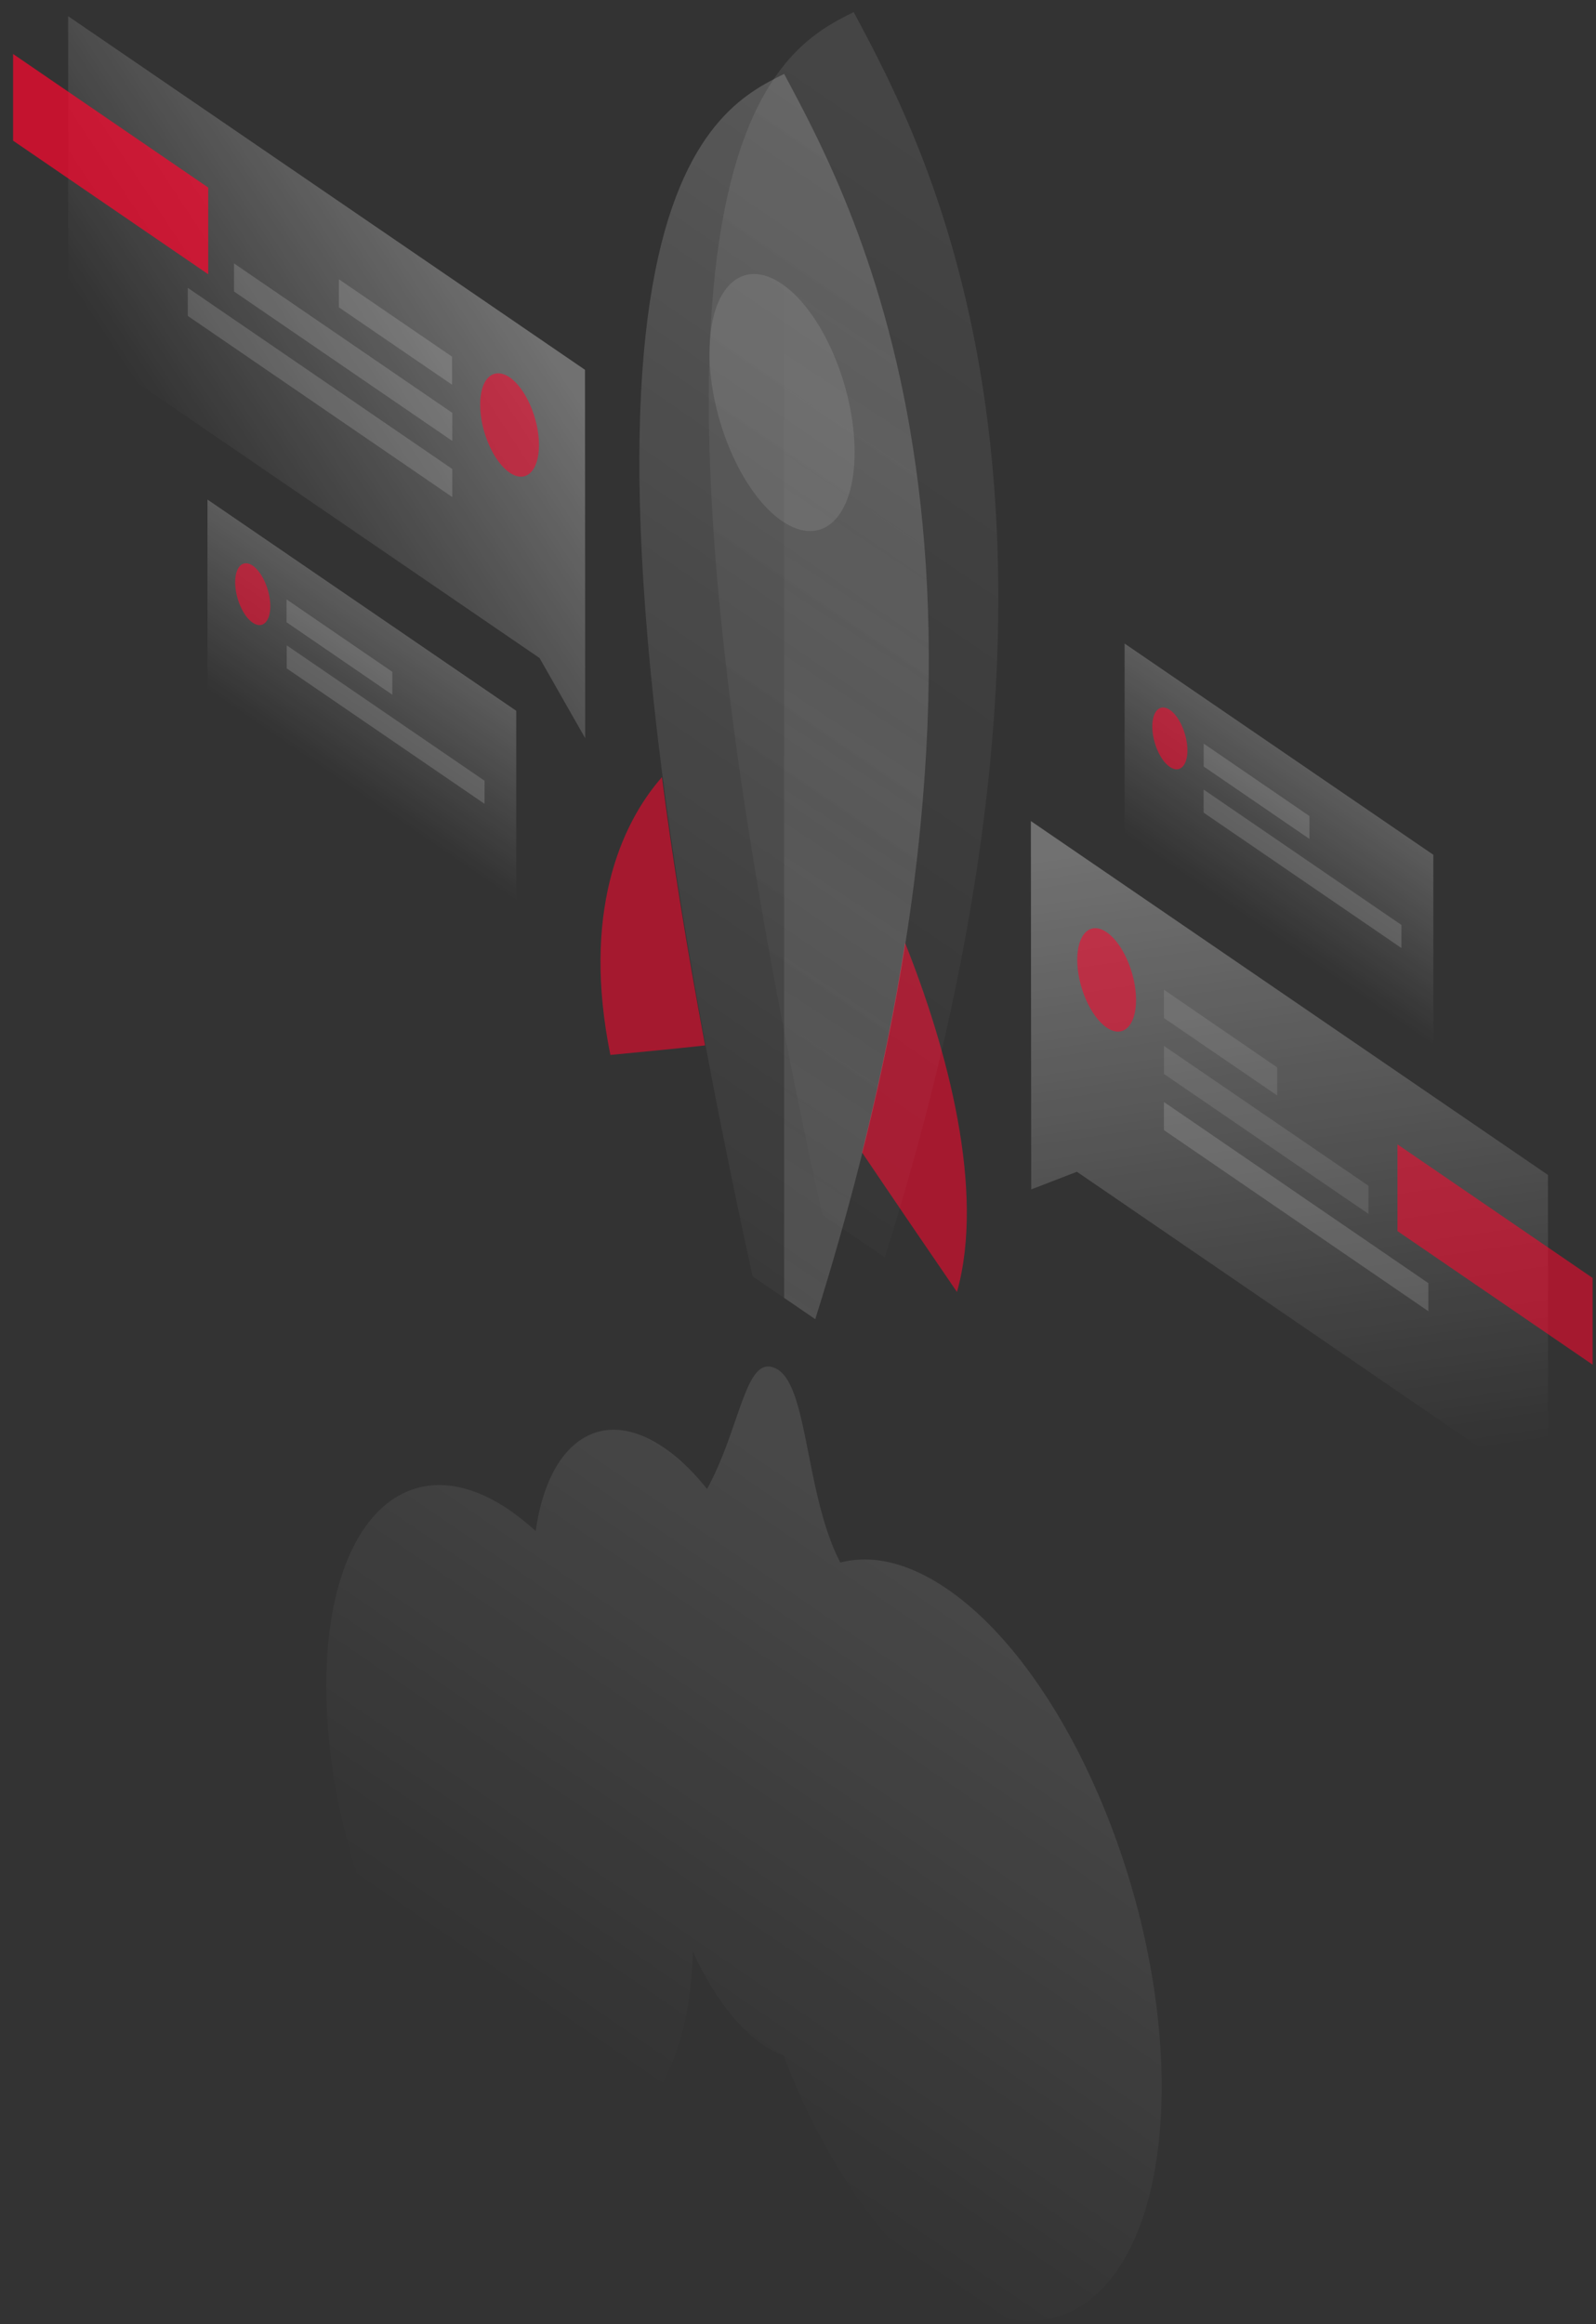 <svg width="112" height="163" viewBox="0 0 112 163" fill="none" xmlns="http://www.w3.org/2000/svg">
    <rect x="0" y="0" width="112" height="163" fill="#333333" stroke="none"/>
    <path d="M60.496 80.826c2.305 3.414 4.864 7.161 6.66 9.781 1.996-7.113-.67-17.053-3.645-24.484-.724 4.62-1.715 9.511-3.015 14.703zM46.452 54.5c-2.961 3.367-5.614 9.654-3.618 19.483 1.796-.175 4.342-.413 6.646-.667-1.313-6.986-2.304-13.226-3.028-18.816z" fill="#FF062E" fill-opacity=".56"/>
    <path opacity=".2" d="M52.816 89.512C36.267 14.154 49.882 7.755 55.027 5.183c5.146 9.622 18.76 34.646 2.184 87.33l-4.395-3.001z" fill="url(#5sw320aeua)"/>
    <path opacity=".1" d="M57.695 85.177C41.133 9.835 54.747 3.437 59.906.848c5.146 9.622 18.76 34.646 2.184 87.33l-4.395-3.001z" fill="url(#0yni24kumb)"/>
    <path opacity=".15" d="M57.211 92.513c16.576-52.684 2.962-77.708-2.184-87.33V91.02l2.184 1.493z" fill="url(#d1bmb8vw6c)"/>
    <path opacity=".1" d="M59.973 31.715c0 4.59-2.278 6.749-5.092 4.827-2.814-1.92-5.092-7.208-5.092-11.797s2.278-6.748 5.092-4.827c2.814 1.921 5.092 7.209 5.092 11.797z" fill="#fff"/>
    <path opacity=".1" d="M54.988 144.148c2.76 7.193 6.874 13.385 11.47 16.529 8.308 5.685 15.048-.73 15.061-14.322 0-13.591-6.74-29.231-15.047-34.916-2.734-1.873-5.293-2.429-7.504-1.858-1.166-2.254-1.729-5.112-2.225-7.621-.576-2.89-1.058-5.351-2.264-5.97-1.38-.715-1.997 1.095-2.867 3.604-.51 1.477-1.113 3.223-1.997 4.827-.952-1.191-1.956-2.175-3.015-2.89-4.435-3.032-8.134-.413-9.005 5.843a19.142 19.142 0 0 0-1.822-1.46c-7.115-4.859-12.877.651-12.877 12.337 0 11.67 5.762 25.071 12.864 29.93 6.9 4.716 12.542-.349 12.863-11.321 1.3 2.858 3.029 5.256 4.945 6.558.469.317.951.555 1.42.73z" fill="url(#cxnuh19k2d)"/>
    <path opacity=".3" d="m72.34 57.58 36.287 24.818.014 22.404-33.07-22.626-3.203 1.238-.027-25.833z" fill="url(#wsvfi26cre)"/>
    <path d="M98.067 86.336v-6.081l13.695 9.368v6.081l-13.695-9.368z" fill="#FF062E" fill-opacity=".56"/>
    <path opacity=".1" d="m81.679 69.41 7.946 5.446v1.97l-7.946-5.431V69.41zM81.68 73.348l14.351 9.812v1.97l-14.35-9.813v-1.97z" fill="#fff"/>
    <path opacity=".15" d="m81.68 77.285 18.558 12.703v1.969L81.68 79.254v-1.969z" fill="#fff"/>
    <path d="M79.723 70.124c0 1.842-.925 2.716-2.064 1.938-1.139-.778-2.063-2.906-2.063-4.748s.924-2.715 2.063-1.937c1.14.778 2.064 2.906 2.064 4.747z" fill="#FF062E" fill-opacity=".56"/>
    <path opacity=".3" d="M41.053 25.935 4.78 1.134l.013 22.404 33.07 22.61 3.203 5.621-.013-25.834z" fill="url(#5cgxge99hf)"/>
    <path d="M.919 9.867V3.786l13.694 9.368v6.081L.92 9.867z" fill="#FF062E" fill-opacity=".71"/>
    <path opacity=".15" d="m31.727 25.015-7.947-5.43v1.968l7.947 5.43v-1.968zM31.738 28.952l-15.316-10.48v1.97l15.316 10.48v-1.97zM31.738 32.89 13.18 20.187v1.97l18.558 12.702V32.89z" fill="#fff"/>
    <path d="M33.697 28.397c0 1.841.925 3.97 2.064 4.747 1.139.778 2.063-.095 2.063-1.937s-.924-3.97-2.063-4.748c-1.153-.762-2.077.096-2.064 1.938z" fill="#FF062E" fill-opacity=".56"/>
    <path opacity=".2" d="M36.227 49.848 14.559 35.034v13.37l21.668 14.813V49.848z" fill="url(#1w06k1d8rg)"/>
    <path opacity=".15" d="m20.108 42.036 7.423 5.081v1.604l-7.423-5.081v-1.604zM20.122 45.26l13.882 9.494v1.62l-13.882-9.495v-1.62z" fill="#fff"/>
    <path d="M18.969 42.512c0 1.096-.55 1.62-1.233 1.16-.683-.461-1.233-1.731-1.233-2.843 0-1.095.55-1.62 1.233-1.159.683.477 1.233 1.747 1.233 2.842z" fill="#FF062E" fill-opacity=".56"/>
    <path opacity=".2" d="M100.586 59.947 78.919 45.132v13.37l21.667 14.83V59.947z" fill="url(#kvtp43gjuh)"/>
    <path opacity=".15" d="m84.467 52.15 7.424 5.081v1.604l-7.424-5.08V52.15zM84.466 55.373l13.882 9.496v1.62l-13.882-9.496v-1.62z" fill="#fff"/>
    <path d="M83.328 52.627c0 1.095-.55 1.62-1.233 1.159-.683-.46-1.232-1.731-1.232-2.843 0-1.095.549-1.619 1.232-1.159.684.46 1.233 1.747 1.233 2.843z" fill="#FF062E" fill-opacity=".56"/>
    <defs>
        <linearGradient id="5sw320aeua" x1="74.34" y1="7.855" x2="21.218" y2="85.523" gradientUnits="userSpaceOnUse">
            <stop stop-color="#fff"/>
            <stop offset="1" stop-color="#fff" stop-opacity="0"/>
        </linearGradient>
        <linearGradient id="0yni24kumb" x1="79.218" y1="3.521" x2="26.096" y2="81.189" gradientUnits="userSpaceOnUse">
            <stop stop-color="#fff"/>
            <stop offset="1" stop-color="#fff" stop-opacity="0"/>
        </linearGradient>
        <linearGradient id="d1bmb8vw6c" x1="66.572" y1="26.501" x2="25.339" y2="89.288" gradientUnits="userSpaceOnUse">
            <stop stop-color="#fff" stop-opacity="0"/>
            <stop offset="1" stop-color="#fff"/>
        </linearGradient>
        <linearGradient id="cxnuh19k2d" x1="63.549" y1="109.441" x2="40.604" y2="142.988" gradientUnits="userSpaceOnUse">
            <stop stop-color="#fff"/>
            <stop offset="1" stop-color="#fff" stop-opacity="0"/>
        </linearGradient>
        <linearGradient id="wsvfi26cre" x1="87.931" y1="58.306" x2="94.477" y2="103.107" gradientUnits="userSpaceOnUse">
            <stop stop-color="#fff"/>
            <stop offset="1" stop-color="#fff" stop-opacity="0"/>
        </linearGradient>
        <linearGradient id="5cgxge99hf" x1="33.147" y1="16.964" x2="12.116" y2="30.861" gradientUnits="userSpaceOnUse">
            <stop stop-color="#fff"/>
            <stop offset="1" stop-color="#fff" stop-opacity="0"/>
        </linearGradient>
        <linearGradient id="1w06k1d8rg" x1="27.839" y1="44.104" x2="21.607" y2="53.215" gradientUnits="userSpaceOnUse">
            <stop stop-color="#fff"/>
            <stop offset="1" stop-color="#fff" stop-opacity="0"/>
        </linearGradient>
        <linearGradient id="kvtp43gjuh" x1="92.193" y1="54.215" x2="85.961" y2="63.326" gradientUnits="userSpaceOnUse">
            <stop stop-color="#fff"/>
            <stop offset="1" stop-color="#fff" stop-opacity="0"/>
        </linearGradient>
    </defs>
</svg>

